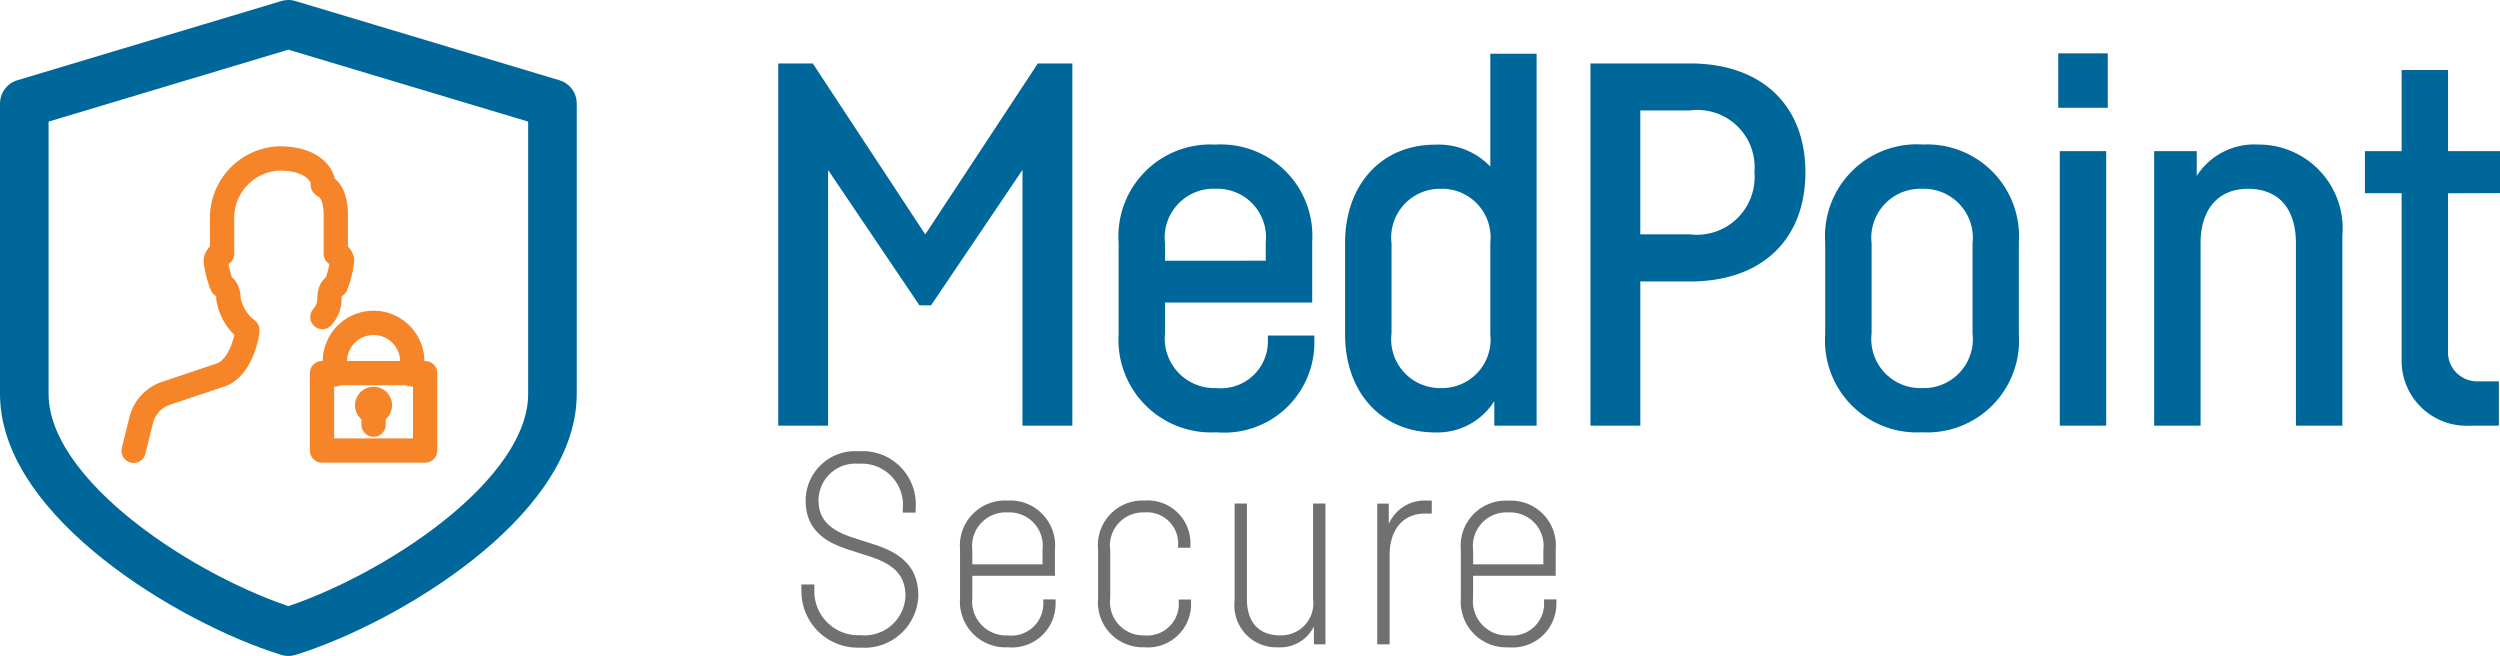 <svg xmlns="http://www.w3.org/2000/svg" width="102.905" height="27" viewBox="0 0 102.905 27">
  <g id="MedPoint_Secure" data-name="MedPoint Secure" transform="translate(-107.5 -153.479)">
    <path id="Path_2914" data-name="Path 2914" d="M12.22-14.91,7.586-7.873,2.956-14.91H1.534V0H3.586V-10.524l3.76,5.571h.478l3.763-5.574V0H13.64V-14.91Zm9.468,11.2v.152a1.932,1.932,0,0,1-2.119,2.01A2.042,2.042,0,0,1,17.454-3.8V-5.069h6.059v-2.5a3.766,3.766,0,0,0-3.988-4,3.783,3.783,0,0,0-3.981,4.031v3.781A3.811,3.811,0,0,0,19.569.273,3.707,3.707,0,0,0,23.6-3.534v-.176ZM19.525-9.75A2,2,0,0,1,21.6-7.53v.74H17.454V-7.5a2.016,2.016,0,0,1,2.07-2.253Zm11.319-5.559v4.644a2.938,2.938,0,0,0-2.283-.9c-2.2,0-3.694,1.654-3.694,4.031v3.781c0,2.38,1.494,4.031,3.7,4.031a2.766,2.766,0,0,0,2.441-1.287V0h1.742V-15.309Zm0,11.542a2,2,0,0,1-2.031,2.22A2.009,2.009,0,0,1,26.778-3.8V-7.5A2.01,2.01,0,0,1,28.813-9.75a2,2,0,0,1,2.031,2.22ZM39.055-14.91H34.966V0h2.053V-5.934h2.036c2.986,0,4.759-1.743,4.759-4.5C43.813-13.167,42.041-14.91,39.055-14.91Zm0,7.035H37.018v-5.1h2.036a2.357,2.357,0,0,1,2.662,2.54A2.378,2.378,0,0,1,39.055-7.875Zm9.562-3.7a3.781,3.781,0,0,0-3.988,4.031v3.781A3.781,3.781,0,0,0,48.616.273,3.781,3.781,0,0,0,52.6-3.758V-7.539A3.781,3.781,0,0,0,48.616-11.57ZM50.694-7.5v3.7a2.02,2.02,0,0,1-2.077,2.253A2.019,2.019,0,0,1,46.539-3.8V-7.5A2.019,2.019,0,0,1,48.616-9.75,2.02,2.02,0,0,1,50.694-7.5Zm5.566-7.825H54.221v2.24H56.26ZM56.195-11.3H54.284V0h1.911Zm6.219-.273a2.813,2.813,0,0,0-2.492,1.292V-11.3H58.169V0H60.08V-7.513c0-1.379.713-2.236,1.953-2.236,1.3,0,1.972.86,1.972,2.236V0h1.911V-7.817A3.452,3.452,0,0,0,62.414-11.57Zm9.991,2V-11.3H70.267v-3.34H68.356v3.34h-1.51v1.732h1.51v6.836A2.671,2.671,0,0,0,71.164,0h1.194V-1.825H71.5a1.2,1.2,0,0,1-1.234-1.288V-9.565Z" transform="translate(138 171)" fill="#00679a"/>
    <path id="Path_2915" data-name="Path 2915" d="M4.66-5.421h.528v-.145a2.188,2.188,0,0,0-2.333-2.38A2.04,2.04,0,0,0,.662-5.916c0,1.069.631,1.662,1.754,2.014l.819.264C4.3-3.3,4.77-2.846,4.77-1.975a1.687,1.687,0,0,1-1.858,1.6A1.809,1.809,0,0,1,1.02-2.217v-.247H.488v.251A2.321,2.321,0,0,0,2.911.136,2.217,2.217,0,0,0,5.3-1.992c0-1.135-.63-1.737-1.817-2.119l-.837-.268c-.983-.313-1.454-.753-1.454-1.554a1.522,1.522,0,0,1,1.66-1.5A1.7,1.7,0,0,1,4.66-5.561Zm5.784,3.572v.108A1.315,1.315,0,0,1,8.987-.366,1.4,1.4,0,0,1,7.523-1.913V-2.82h3.4V-3.9A1.849,1.849,0,0,0,8.971-5.917,1.856,1.856,0,0,0,7.017-3.9v2.011A1.877,1.877,0,0,0,8.987.123,1.8,1.8,0,0,0,10.95-1.73v-.119ZM8.971-5.428a1.375,1.375,0,0,1,1.442,1.546v.591H7.523V-3.88A1.382,1.382,0,0,1,8.971-5.428ZM15.99-3.975H16.5V-4.09a1.76,1.76,0,0,0-1.9-1.827,1.834,1.834,0,0,0-1.9,2.014v2.011a1.846,1.846,0,0,0,1.9,2.014,1.779,1.779,0,0,0,1.926-1.847v-.117h-.506v.106a1.3,1.3,0,0,1-1.42,1.369A1.371,1.371,0,0,1,13.2-1.913V-3.88a1.361,1.361,0,0,1,1.394-1.548,1.285,1.285,0,0,1,1.4,1.36Zm5.558-1.819v3.925a1.321,1.321,0,0,1-1.363,1.5c-.877,0-1.36-.549-1.36-1.5V-5.794h-.506v4A1.725,1.725,0,0,0,20.1.123a1.547,1.547,0,0,0,1.482-.855V0h.476V-5.794Zm4.662-.123a1.607,1.607,0,0,0-1.545.963v-.839H24.19V0H24.7V-3.672c0-1.082.582-1.708,1.443-1.708h.292v-.536Zm4.847,4.067v.108A1.315,1.315,0,0,1,29.6-.366a1.4,1.4,0,0,1-1.464-1.548V-2.82h3.4V-3.9a1.849,1.849,0,0,0-1.948-2.012A1.856,1.856,0,0,0,27.631-3.9v2.011A1.877,1.877,0,0,0,29.6.123,1.8,1.8,0,0,0,31.564-1.73v-.119ZM29.585-5.428a1.375,1.375,0,0,1,1.442,1.546v.591H28.137V-3.88a1.382,1.382,0,0,1,1.449-1.548Z" transform="translate(140 180)" fill="#707071"/>
    <path id="Path_1441" data-name="Path 1441" d="M453.568,134.494c4.076-1.268,10.87-5.435,10.87-9.783V112.755l-10.87-3.261-10.87,3.261v11.957C442.7,129.059,449.491,133.226,453.568,134.494Z" transform="translate(-334.198 44.985)" fill="none" stroke="#00679a" stroke-linecap="round" stroke-linejoin="round" stroke-width="2"/>
    <path id="Path_1419" data-name="Path 1419" d="M1048.738,301.583V298.4h4.246v3.185h-4.246" transform="translate(-927.984 -129.562)" fill="none" stroke="#f68428" stroke-linecap="round" stroke-linejoin="round" stroke-width="1"/>
    <line id="Line_611" data-name="Line 611" y1="0.796" transform="translate(122.877 170.163)" fill="none" stroke="#f68428" stroke-linecap="round" stroke-linejoin="round" stroke-width="1"/>
    <circle id="Ellipse_237" data-name="Ellipse 237" cx="0.265" cy="0.265" r="0.265" transform="translate(122.611 169.898)" fill="none" stroke="#f68428" stroke-linecap="round" stroke-linejoin="round" stroke-width="1"/>
    <path id="Path_1420" data-name="Path 1420" d="M1049.52,297.392v-.531a1.592,1.592,0,0,1,1.593-1.593h0a1.592,1.592,0,0,1,1.593,1.593v.531" transform="translate(-928.236 -128.499)" fill="none" stroke="#f68428" stroke-linecap="round" stroke-linejoin="round" stroke-width="1"/>
    <path id="Path_1421" data-name="Path 1421" d="M1044.817,291.639a1.132,1.132,0,0,0,.292-.774c0-.458.26-.523.26-.523a3.835,3.835,0,0,0,.26-1.047s-.064-.261-.26-.261v-1.57c0-1.286-.65-1.177-.52-1.307,0-.305-.368-1.046-1.821-1.046a2.457,2.457,0,0,0-2.34,2.354v1.57c-.2,0-.261.261-.261.261a3.826,3.826,0,0,0,.261,1.047s.26.065.26.523a2.022,2.022,0,0,0,.78,1.308c0,.245-.26,1.5-1.04,1.831l-2.308.774a1.565,1.565,0,0,0-1.021,1.108l-.312,1.257" transform="translate(-924.047 -125.111)" fill="none" stroke="#f68428" stroke-linecap="round" stroke-linejoin="round" stroke-width="1"/>
  </g>
</svg>
